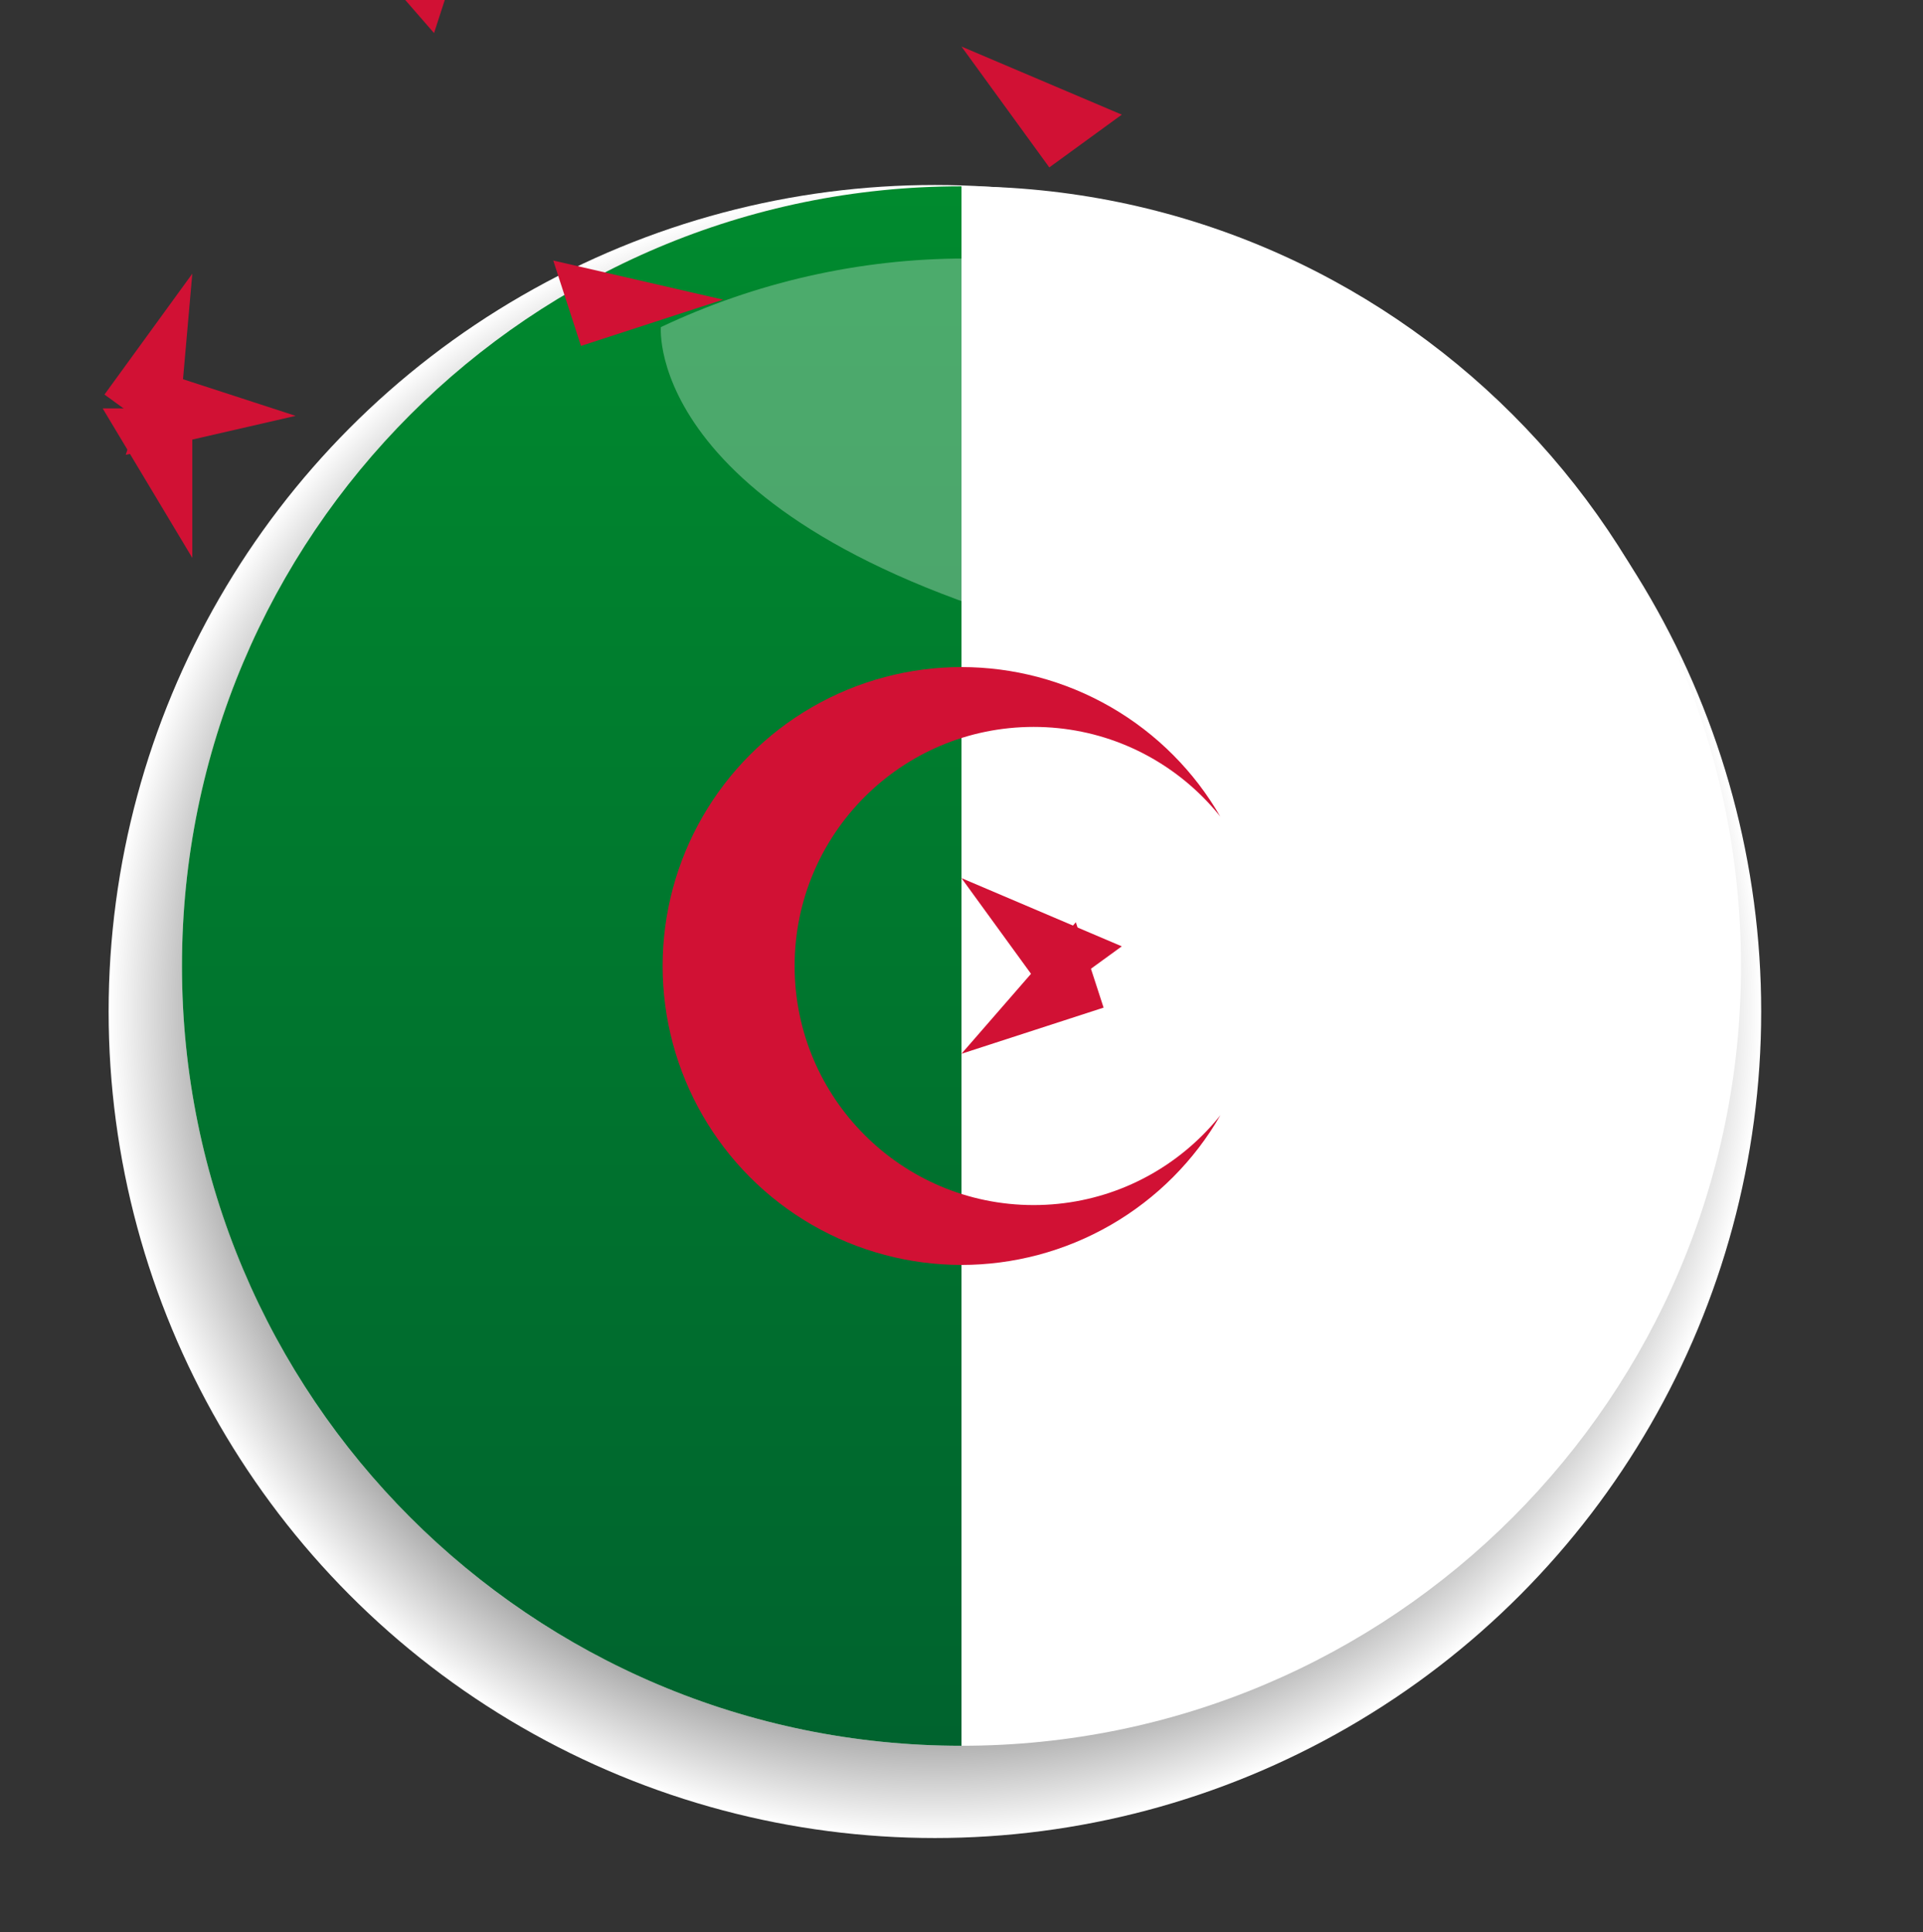 <?xml version="1.0" encoding="utf-8"?>
<!-- Generator: Adobe Illustrator 15.1.0, SVG Export Plug-In . SVG Version: 6.00 Build 0)  -->
<!DOCTYPE svg PUBLIC "-//W3C//DTD SVG 1.1//EN" "http://www.w3.org/Graphics/SVG/1.1/DTD/svg11.dtd">
<svg version="1.1" id="Ebene_1" xmlns="http://www.w3.org/2000/svg" xmlns:xlink="http://www.w3.org/1999/xlink" x="0px" y="0px"
	 width="69.928px" height="70.239px" viewBox="0 0 69.928 70.239" enable-background="new 0 0 69.928 70.239" xml:space="preserve">
<rect x="0" y="0" width="69.928" height="70.239" fill="#333333" stroke="none"/>
<radialGradient id="SVGID_1_" cx="34.143" cy="36.895" r="29.895" gradientTransform="matrix(1.005 0 0 1.005 -0.319 -0.311)" gradientUnits="userSpaceOnUse">
	<stop  offset="0.587" style="stop-color:#000000"/>
	<stop  offset="0.63" style="stop-color:#121212"/>
	<stop  offset="0.715" style="stop-color:#414141"/>
	<stop  offset="0.835" style="stop-color:#8D8D8D"/>
	<stop  offset="0.984" style="stop-color:#F4F4F4"/>
	<stop  offset="1" style="stop-color:#FFFFFF"/>
</radialGradient>
<circle fill="url(#SVGID_1_)" cx="33.997" cy="36.772" r="30.047"/>
<path fill="#FFFFFF" d="M34.964,6.773c-15.658,0-28.346,12.691-28.346,28.347c0,15.654,12.688,28.346,28.346,28.346
	c15.655,0,28.347-12.691,28.347-28.346C63.311,19.464,50.619,6.773,34.964,6.773z"/>
<linearGradient id="SVGID_2_" gradientUnits="userSpaceOnUse" x1="20.791" y1="6.773" x2="20.791" y2="63.466">
	<stop  offset="0" style="stop-color:#008A2E"/>
	<stop  offset="1" style="stop-color:#00632E"/>
</linearGradient>
<path fill="url(#SVGID_2_)" d="M34.963,6.773c-15.658,0-28.346,12.691-28.346,28.347c0,15.654,12.688,28.346,28.346,28.346V6.773z"
	/>
<g>
	<g>
		<g>
			<defs>
				<path id="SVGID_3_" d="M2.362,13.384h65.204v43.468H2.362V13.384z M37.588,43.809c4.802,0,8.692-3.892,8.692-8.691
					c0-4.804-3.891-8.692-8.692-8.692c-4.8,0-8.693,3.888-8.693,8.692C28.895,39.917,32.788,43.809,37.588,43.809"/>
			</defs>
			<clipPath id="SVGID_4_">
				<use xlink:href="#SVGID_3_"  overflow="visible"/>
			</clipPath>
			<circle clip-path="url(#SVGID_4_)" fill="#D11134" cx="34.963" cy="35.118" r="10.867"/>
		</g>
		<g>
			<g>
				<g id="t">
					<path id="o" fill="#D11134" d="M10.75,15.118l-5.169-1.681l-1.009,3.099L10.75,15.118z"/>
					<g transform="scale(1,-1)">
						<path id="o_1_" fill="#D11134" d="M10.75,15.118l-5.169,1.677l-1.009-3.099L10.75,15.118z"/>
					</g>
				</g>
				<g id="f">
					<g id="t_1_">
						<path id="o_2_" fill="#D11134" d="M6.993,20.282v-5.434H3.734L6.993,20.282z"/>
						<g transform="rotate(72)">
							<path id="o_3_" fill="#D11134" d="M6.993,20.282l-3.194-4.394l2.638-1.917L6.993,20.282z"/>
						</g>
					</g>
				</g>
				<g>
					<g id="t_2_">
						<path id="o_4_" fill="#D11134" d="M6.993,9.949l-3.194,4.394l2.638,1.917L6.993,9.949z"/>
						<g transform="rotate(-72)">
							<path id="o_5_" fill="#D11134" d="M6.993,9.949v5.433H3.734L6.993,9.949z"/>
						</g>
					</g>
					<g>
						<g transform="translate(34.045,20)">
							<g id="t_3_">
								<path id="o_6_" fill="#D11134" d="M0.918,18.308l5.168-1.677l-1.009-3.103L0.918,18.308z"/>
								<g transform="scale(1,-1)">
									<path id="o_7_" fill="#D11134" d="M0.918,18.308l3.194-4.394l2.636,1.918L0.918,18.308z"/>
								</g>
							</g>
							<g id="f_1_">
								<g id="t_4_">
									<path id="o_8_" fill="#D11134" d="M0.918,11.923l3.194,4.394l2.636-1.914L0.918,11.923z"/>
									<g transform="rotate(144)">
										<path id="o_9_" fill="#D11134" d="M0.918,11.923L6.087,13.6l-1.009,3.103L0.918,11.923z"/>
									</g>
								</g>
							</g>
						</g>
					</g>
				</g>
			</g>
		</g>
	</g>
</g>
<path opacity="0.3" fill="#FFFFFF" d="M42.129,24.001c16.954,5.546,17.622,18.787,17.622,18.787
	c3.851-12.473-2.277-26.088-14.551-31.321c-3.297-1.404-6.724-2.069-10.095-2.069c-3.854,0-7.639,0.869-11.073,2.494
	c0,0-0.636,7.237,15.48,11.35c0.878,0.223,1.718,0.467,2.521,0.728"/>
</svg>
